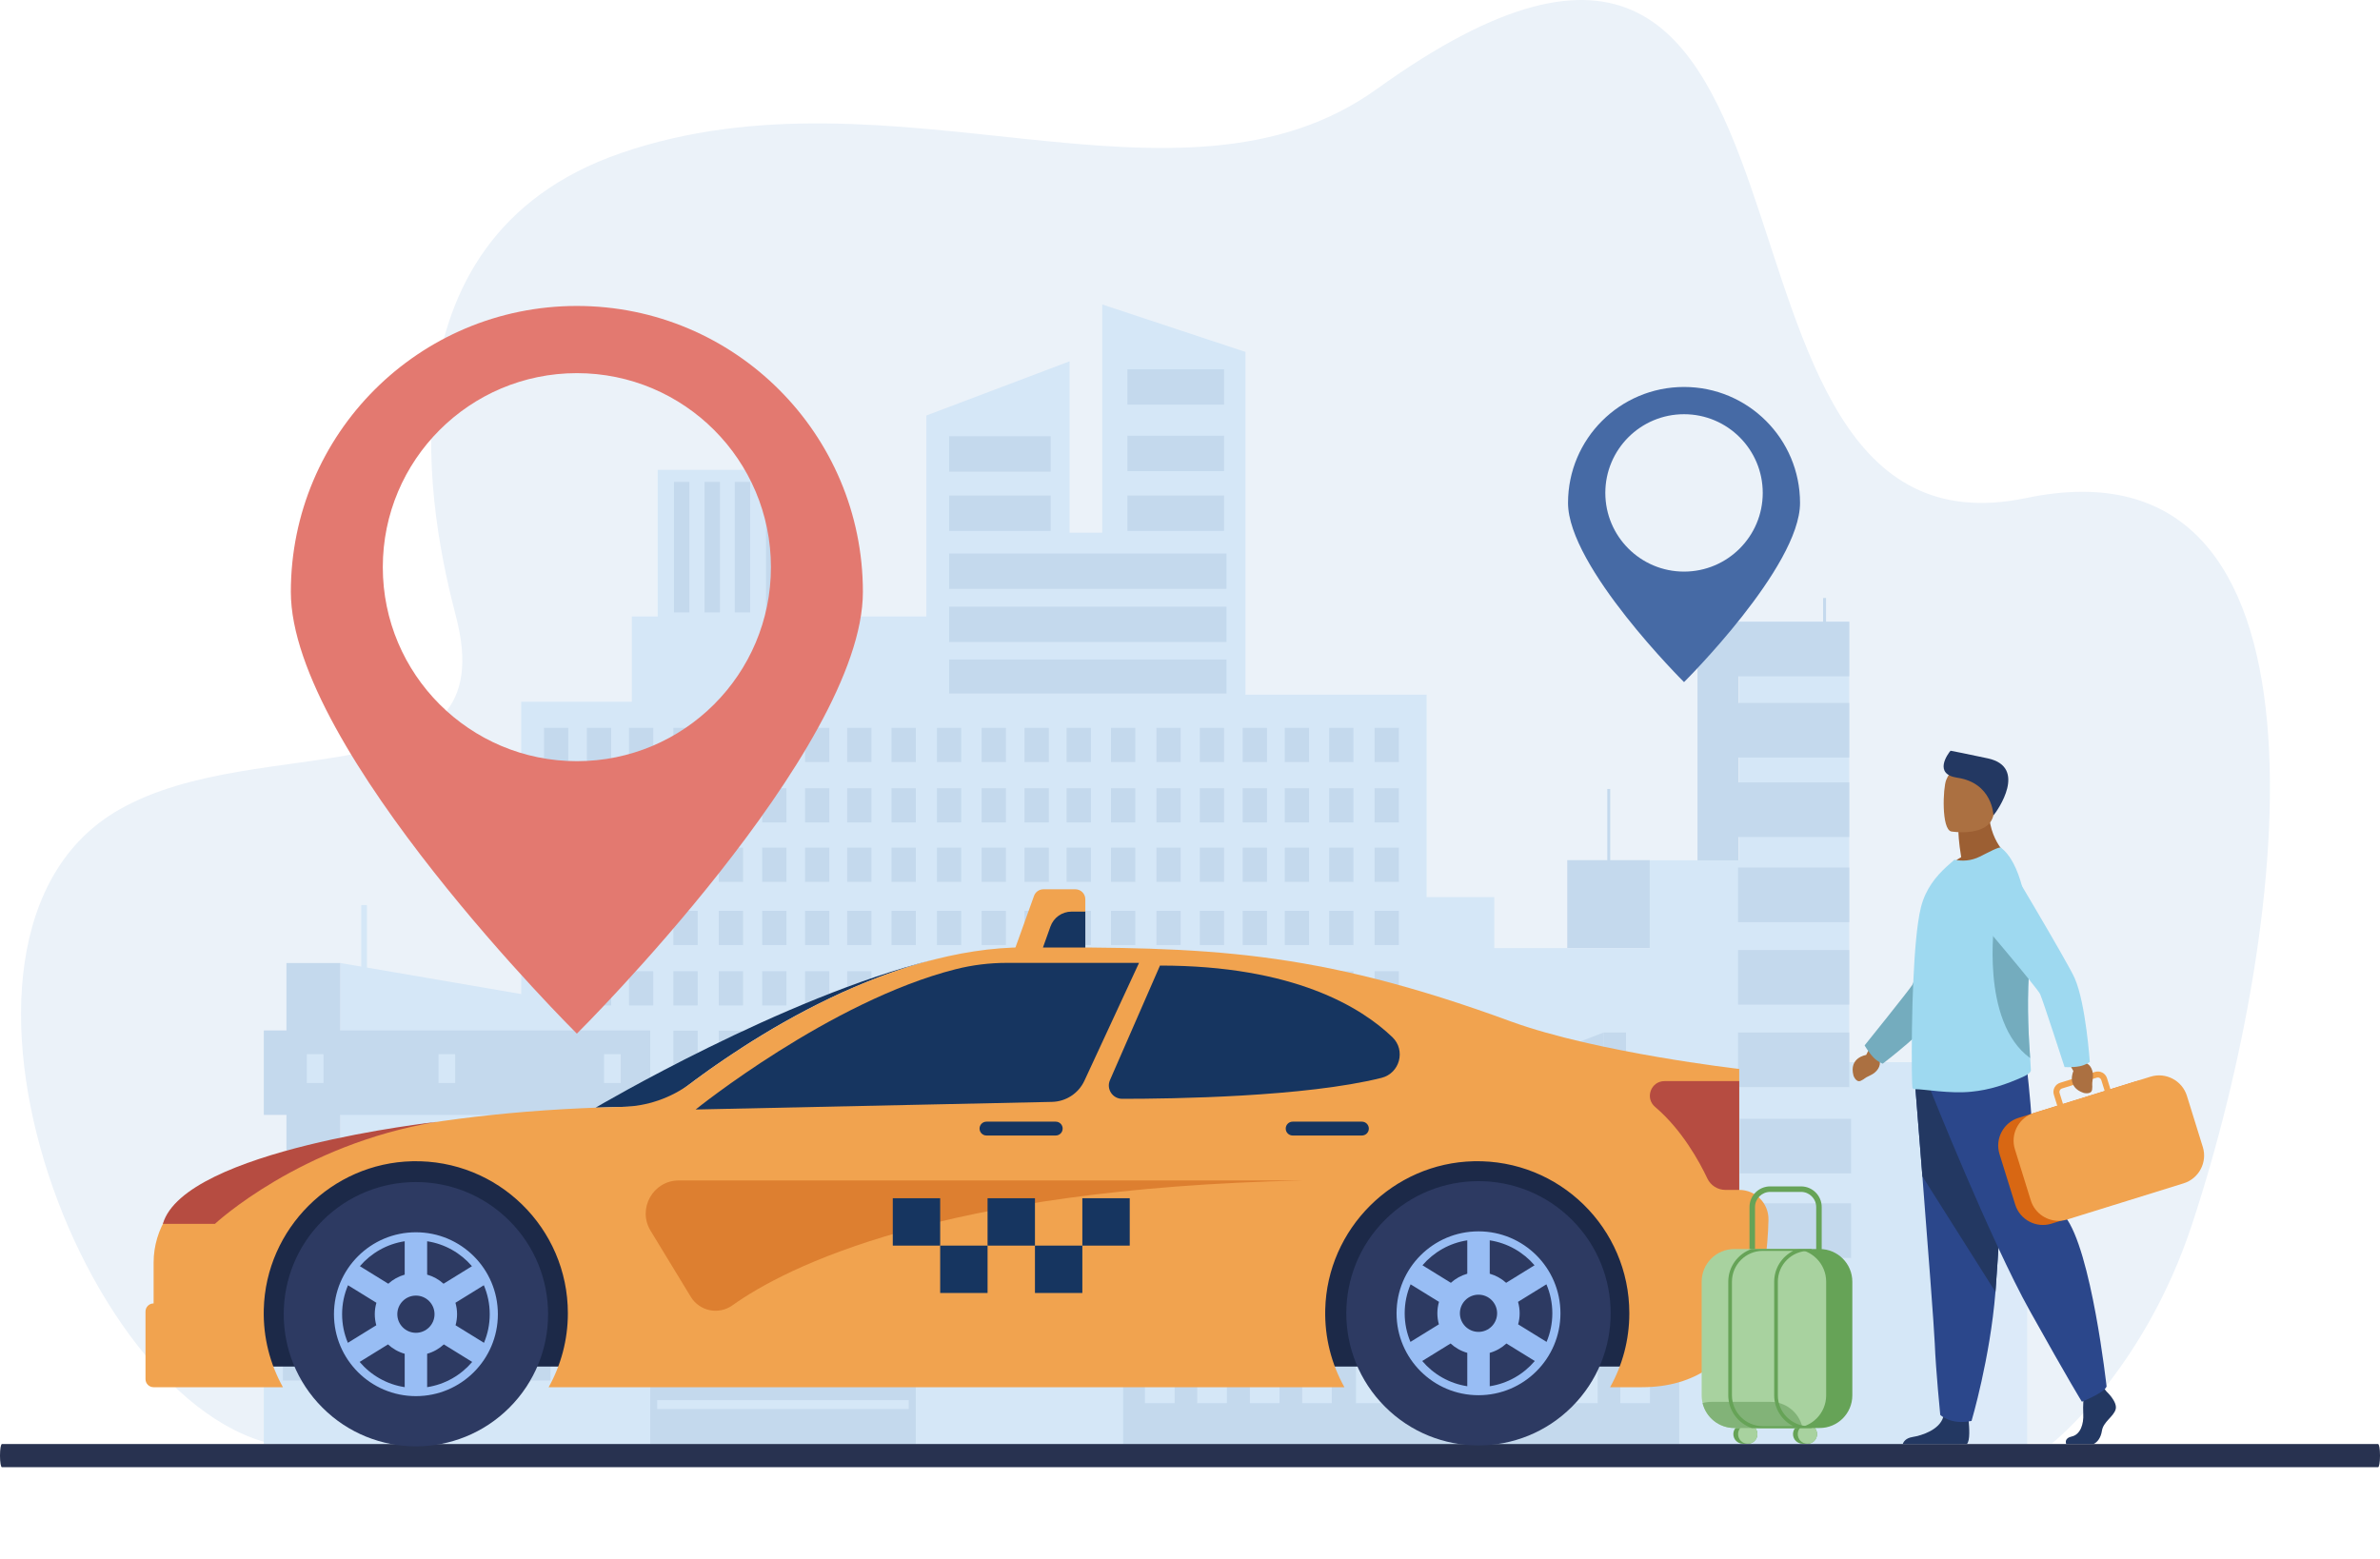 <?xml version="1.0" encoding="UTF-8"?>
<!DOCTYPE svg PUBLIC "-//W3C//DTD SVG 1.1//EN" "http://www.w3.org/Graphics/SVG/1.1/DTD/svg11.dtd">
<!-- Creator: CorelDRAW -->
<svg xmlns="http://www.w3.org/2000/svg" xml:space="preserve" width="500mm" height="327.661mm" version="1.1" style="shape-rendering:geometricPrecision; text-rendering:geometricPrecision; image-rendering:optimizeQuality; fill-rule:evenodd; clip-rule:evenodd"
viewBox="0 0 13866.07 9086.75"
 xmlns:xlink="http://www.w3.org/1999/xlink"
 xmlns:xodm="http://www.corel.com/coreldraw/odm/2003">
 <defs>
  <style type="text/css">
   <![CDATA[
    .fil25 {fill:none}
    .fil15 {fill:#163560;fill-rule:nonzero}
    .fil5 {fill:#1C2948;fill-rule:nonzero}
    .fil7 {fill:#233862;fill-rule:nonzero}
    .fil19 {fill:#283250;fill-rule:nonzero}
    .fil8 {fill:#2B478B;fill-rule:nonzero}
    .fil23 {fill:#2D3A62;fill-rule:nonzero}
    .fil18 {fill:#466AA5;fill-rule:nonzero}
    .fil20 {fill:#66A357;fill-rule:nonzero}
    .fil11 {fill:#74ACBE;fill-rule:nonzero}
    .fil22 {fill:#82B378;fill-rule:nonzero}
    .fil24 {fill:#98BDF4;fill-rule:nonzero}
    .fil10 {fill:#9C5F33;fill-rule:nonzero}
    .fil12 {fill:#9ED9F0;fill-rule:nonzero}
    .fil21 {fill:#A8D29F;fill-rule:nonzero}
    .fil9 {fill:#AB7041;fill-rule:nonzero}
    .fil4 {fill:#ADC9E0;fill-rule:nonzero}
    .fil16 {fill:#B64C41;fill-rule:nonzero}
    .fil3 {fill:#C4D9ED;fill-rule:nonzero}
    .fil2 {fill:#D5E7F7;fill-rule:nonzero}
    .fil13 {fill:#D86713;fill-rule:nonzero}
    .fil1 {fill:#DCEAF9;fill-rule:nonzero}
    .fil17 {fill:#DD7F30;fill-rule:nonzero}
    .fil6 {fill:#E37970;fill-rule:nonzero}
    .fil0 {fill:#EBF2F9;fill-rule:nonzero}
    .fil14 {fill:#F1A34F;fill-rule:nonzero}
   ]]>
  </style>
 </defs>
 <g id="Capa_x0020_1">
  <g id="_2122824372512">
   <path class="fil0" d="M11804.34 2902.33c-2129.68,444.41 -881,-4470.1 -3782.23,-2384.05 -1153.77,829.58 -2815.1,-174.32 -4406.07,374.39 -1461.11,503.92 -1101.18,2157.42 -959.8,2698.43 285.57,1092.82 -1136.71,656.97 -1961.12,1126.5 -1293.17,736.51 -158.8,3705.82 1062.86,3718.19 1221.67,12.37 10196.98,-24.65 10196.98,-24.65 0,0 533.17,-417.08 816.25,-1276.75 580.31,-1762.31 908.42,-4623.38 -966.87,-4232.06z"/>
   <rect class="fil1" x="11258.59" y="7277.89" width="551.76" height="1137.03"/>
   <polygon class="fil2" points="3681.07,4089.5 3681.07,3592.56 3831.92,3592.56 3831.92,2738.1 4640.74,2738.1 4640.74,3592.56 5396.93,3592.56 5396.93,2421.36 6231.37,2105.52 6231.37,3104.07 6421.66,3104.07 6421.66,1774.29 7256.11,2050.83 7256.11,4048.17 8311.43,4048.17 8311.43,5227.94 8705.75,5227.94 8705.75,5525.15 9611.47,5525.15 9611.47,5013.36 10131.49,5013.36 10131.49,3622.68 10773.86,3622.68 10773.86,6189.86 11416.23,6189.86 11416.23,8423.73 10773.86,8423.73 10223.25,8423.73 10131.49,8423.73 9611.47,8423.73 9317.53,8423.73 8846.74,8423.73 8705.75,8423.73 8311.43,8423.73 7941.02,8423.73 7256.11,8423.73 7046.35,8423.73 6629.04,8423.73 6421.66,8423.73 6231.37,8423.73 5794.58,8423.73 5497.24,8423.73 5396.93,8423.73 4640.74,8423.73 3845.43,8423.73 3831.92,8423.73 3681.07,8423.73 3036.61,8423.73 3036.61,4089.5 "/>
   <rect class="fil3" x="6568.51" y="2151.96" width="562.9" height="206.14"/>
   <rect class="fil3" x="6568.51" y="2539.21" width="562.9" height="206.14"/>
   <rect class="fil3" x="6568.51" y="2887.62" width="562.9" height="206.14"/>
   <rect class="fil3" x="10119.59" y="4559.6" width="654.27" height="318.19"/>
   <rect class="fil3" x="10125.84" y="5536.3" width="648.02" height="318.19"/>
   <rect class="fil3" x="10125.84" y="6016.97" width="648.02" height="318.19"/>
   <rect class="fil3" x="10136.4" y="6519.84" width="648.02" height="318.19"/>
   <rect class="fil3" x="10136.4" y="7012.32" width="648.02" height="318.19"/>
   <rect class="fil3" x="10136.4" y="7515.2" width="648.02" height="318.19"/>
   <rect class="fil3" x="5529.44" y="2887.61" width="592.05" height="206.14"/>
   <rect class="fil3" x="5529.44" y="2542.36" width="592.05" height="206.14"/>
   <rect class="fil3" x="5529.44" y="3225.43" width="1616.3" height="206.14"/>
   <rect class="fil3" x="5529.44" y="3535.38" width="1616.3" height="206.14"/>
   <rect class="fil3" x="5529.44" y="3843.24" width="1616.3" height="198.25"/>
   <rect class="fil3" x="10125.84" y="5055.64" width="648.02" height="318.19"/>
   <rect class="fil3" x="8008.38" y="4241.53" width="141.45" height="199.39"/>
   <rect class="fil3" x="7743.85" y="4241.53" width="141.45" height="199.39"/>
   <rect class="fil3" x="7485.25" y="4241.53" width="141.45" height="199.39"/>
   <rect class="fil3" x="7240.04" y="4241.53" width="141.46" height="199.39"/>
   <rect class="fil3" x="6990.14" y="4241.53" width="141.46" height="199.39"/>
   <rect class="fil3" x="6737.37" y="4241.53" width="141.46" height="199.39"/>
   <rect class="fil3" x="6472.84" y="4241.53" width="141.45" height="199.39"/>
   <rect class="fil3" x="6214.24" y="4241.53" width="141.46" height="199.39"/>
   <rect class="fil3" x="5969.04" y="4241.53" width="141.45" height="199.39"/>
   <rect class="fil3" x="5719.13" y="4241.53" width="141.46" height="199.39"/>
   <rect class="fil3" x="5458.71" y="4241.53" width="141.46" height="199.39"/>
   <rect class="fil3" x="5194.18" y="4241.53" width="141.45" height="199.39"/>
   <rect class="fil3" x="4935.58" y="4241.53" width="141.45" height="199.39"/>
   <rect class="fil3" x="4690.38" y="4241.53" width="141.45" height="199.39"/>
   <rect class="fil3" x="4440.47" y="4241.53" width="141.46" height="199.39"/>
   <rect class="fil3" x="4187.7" y="4241.53" width="141.46" height="199.39"/>
   <rect class="fil3" x="3923.17" y="4241.53" width="141.45" height="199.39"/>
   <rect class="fil3" x="3664.57" y="4241.53" width="141.45" height="199.39"/>
   <rect class="fil3" x="3419.37" y="4241.53" width="141.46" height="199.39"/>
   <rect class="fil3" x="3169.46" y="4241.53" width="141.45" height="199.39"/>
   <rect class="fil3" x="8008.38" y="4593.38" width="141.45" height="199.39"/>
   <rect class="fil3" x="7743.85" y="4593.38" width="141.45" height="199.39"/>
   <rect class="fil3" x="7485.25" y="4593.38" width="141.45" height="199.39"/>
   <rect class="fil3" x="7240.04" y="4593.38" width="141.46" height="199.39"/>
   <rect class="fil3" x="6990.14" y="4593.38" width="141.46" height="199.39"/>
   <rect class="fil3" x="6737.37" y="4593.38" width="141.46" height="199.39"/>
   <rect class="fil3" x="6472.84" y="4593.38" width="141.45" height="199.39"/>
   <rect class="fil3" x="6214.24" y="4593.38" width="141.46" height="199.39"/>
   <rect class="fil3" x="5969.04" y="4593.38" width="141.45" height="199.39"/>
   <rect class="fil3" x="5719.13" y="4593.38" width="141.46" height="199.39"/>
   <rect class="fil3" x="5458.71" y="4593.38" width="141.46" height="199.39"/>
   <rect class="fil3" x="5194.18" y="4593.38" width="141.45" height="199.39"/>
   <rect class="fil3" x="4935.58" y="4593.38" width="141.45" height="199.39"/>
   <rect class="fil3" x="4690.38" y="4593.38" width="141.45" height="199.39"/>
   <rect class="fil3" x="4440.47" y="4593.38" width="141.46" height="199.39"/>
   <rect class="fil3" x="4187.7" y="4593.38" width="141.46" height="199.39"/>
   <rect class="fil3" x="3923.17" y="4593.38" width="141.45" height="199.39"/>
   <rect class="fil3" x="3664.57" y="4593.38" width="141.45" height="199.39"/>
   <rect class="fil3" x="3419.37" y="4593.38" width="141.46" height="199.39"/>
   <rect class="fil3" x="3169.46" y="4593.38" width="141.45" height="199.39"/>
   <rect class="fil3" x="8008.38" y="4939.83" width="141.45" height="199.39"/>
   <rect class="fil3" x="7743.85" y="4939.83" width="141.45" height="199.39"/>
   <rect class="fil3" x="7485.25" y="4939.83" width="141.45" height="199.39"/>
   <rect class="fil3" x="7240.04" y="4939.83" width="141.46" height="199.39"/>
   <rect class="fil3" x="6990.14" y="4939.83" width="141.46" height="199.39"/>
   <rect class="fil3" x="6737.37" y="4939.83" width="141.46" height="199.39"/>
   <rect class="fil3" x="6472.84" y="4939.83" width="141.45" height="199.39"/>
   <rect class="fil3" x="6214.24" y="4939.83" width="141.46" height="199.39"/>
   <rect class="fil3" x="5969.04" y="4939.83" width="141.45" height="199.39"/>
   <rect class="fil3" x="5719.13" y="4939.83" width="141.46" height="199.39"/>
   <rect class="fil3" x="5458.71" y="4939.83" width="141.46" height="199.39"/>
   <rect class="fil3" x="5194.18" y="4939.83" width="141.45" height="199.39"/>
   <rect class="fil3" x="4935.58" y="4939.83" width="141.45" height="199.39"/>
   <rect class="fil3" x="4690.38" y="4939.83" width="141.45" height="199.39"/>
   <rect class="fil3" x="4440.47" y="4939.83" width="141.46" height="199.39"/>
   <rect class="fil3" x="4187.7" y="4939.83" width="141.46" height="199.39"/>
   <rect class="fil3" x="3923.17" y="4939.83" width="141.45" height="199.39"/>
   <rect class="fil3" x="3664.57" y="4939.83" width="141.45" height="199.39"/>
   <rect class="fil3" x="3419.37" y="4939.83" width="141.46" height="199.39"/>
   <rect class="fil3" x="3169.46" y="4939.83" width="141.45" height="199.39"/>
   <rect class="fil3" x="8008.38" y="5307.92" width="141.45" height="199.39"/>
   <rect class="fil3" x="7743.85" y="5307.92" width="141.45" height="199.39"/>
   <rect class="fil3" x="7485.25" y="5307.92" width="141.45" height="199.39"/>
   <rect class="fil3" x="7240.04" y="5307.92" width="141.46" height="199.39"/>
   <rect class="fil3" x="6990.14" y="5307.92" width="141.46" height="199.39"/>
   <rect class="fil3" x="6737.37" y="5307.92" width="141.46" height="199.39"/>
   <rect class="fil3" x="6472.84" y="5307.92" width="141.45" height="199.39"/>
   <rect class="fil3" x="6214.24" y="5307.92" width="141.46" height="199.39"/>
   <rect class="fil3" x="5969.04" y="5307.92" width="141.45" height="199.39"/>
   <rect class="fil3" x="5719.13" y="5307.92" width="141.46" height="199.39"/>
   <rect class="fil3" x="5458.71" y="5307.92" width="141.46" height="199.39"/>
   <rect class="fil3" x="5194.18" y="5307.92" width="141.45" height="199.39"/>
   <rect class="fil3" x="4935.58" y="5307.92" width="141.45" height="199.39"/>
   <rect class="fil3" x="4690.38" y="5307.92" width="141.45" height="199.39"/>
   <rect class="fil3" x="4440.47" y="5307.92" width="141.46" height="199.39"/>
   <rect class="fil3" x="4187.7" y="5307.92" width="141.46" height="199.39"/>
   <rect class="fil3" x="3923.17" y="5307.92" width="141.45" height="199.39"/>
   <rect class="fil3" x="3664.57" y="5307.92" width="141.45" height="199.39"/>
   <rect class="fil3" x="3419.37" y="5307.92" width="141.46" height="199.39"/>
   <rect class="fil3" x="3169.46" y="5307.92" width="141.45" height="199.39"/>
   <rect class="fil3" x="8008.38" y="5659.77" width="141.45" height="199.38"/>
   <rect class="fil3" x="7743.85" y="5659.77" width="141.45" height="199.38"/>
   <rect class="fil3" x="7485.25" y="5659.77" width="141.45" height="199.38"/>
   <rect class="fil3" x="7240.04" y="5659.77" width="141.46" height="199.38"/>
   <rect class="fil3" x="6990.14" y="5659.77" width="141.46" height="199.38"/>
   <rect class="fil3" x="6737.37" y="5659.77" width="141.46" height="199.38"/>
   <rect class="fil3" x="6472.84" y="5659.77" width="141.45" height="199.38"/>
   <rect class="fil3" x="6214.24" y="5659.77" width="141.46" height="199.38"/>
   <rect class="fil3" x="5969.04" y="5659.77" width="141.45" height="199.38"/>
   <rect class="fil3" x="5719.13" y="5659.77" width="141.46" height="199.38"/>
   <rect class="fil3" x="5458.71" y="5659.77" width="141.46" height="199.38"/>
   <rect class="fil3" x="5194.18" y="5659.77" width="141.45" height="199.38"/>
   <rect class="fil3" x="4935.58" y="5659.77" width="141.45" height="199.38"/>
   <rect class="fil3" x="4690.38" y="5659.77" width="141.45" height="199.38"/>
   <rect class="fil3" x="4440.47" y="5659.77" width="141.46" height="199.38"/>
   <rect class="fil3" x="4187.7" y="5659.77" width="141.46" height="199.38"/>
   <rect class="fil3" x="3923.17" y="5659.77" width="141.45" height="199.38"/>
   <rect class="fil3" x="3419.37" y="5659.77" width="141.46" height="199.38"/>
   <rect class="fil3" x="3664.56" y="5659.77" width="141.46" height="199.38"/>
   <rect class="fil3" x="3169.46" y="5659.77" width="141.45" height="199.38"/>
   <rect class="fil3" x="8008.38" y="6006.22" width="141.45" height="199.38"/>
   <rect class="fil3" x="7743.85" y="6006.22" width="141.45" height="199.38"/>
   <rect class="fil3" x="7485.25" y="6006.22" width="141.45" height="199.38"/>
   <rect class="fil3" x="7240.04" y="6006.22" width="141.46" height="199.38"/>
   <rect class="fil3" x="6990.14" y="6006.22" width="141.46" height="199.38"/>
   <rect class="fil3" x="6737.37" y="6006.22" width="141.46" height="199.38"/>
   <rect class="fil3" x="6472.84" y="6006.22" width="141.45" height="199.38"/>
   <rect class="fil3" x="6214.24" y="6006.22" width="141.46" height="199.38"/>
   <rect class="fil3" x="5969.04" y="6006.22" width="141.45" height="199.38"/>
   <rect class="fil3" x="5719.13" y="6006.22" width="141.46" height="199.38"/>
   <rect class="fil3" x="5458.71" y="6006.22" width="141.46" height="199.38"/>
   <rect class="fil3" x="5194.18" y="6006.22" width="141.45" height="199.38"/>
   <rect class="fil3" x="4935.58" y="6006.22" width="141.45" height="199.38"/>
   <rect class="fil3" x="4690.38" y="6006.22" width="141.45" height="199.38"/>
   <rect class="fil3" x="4440.47" y="6006.22" width="141.46" height="199.38"/>
   <rect class="fil3" x="4187.7" y="6006.22" width="141.46" height="199.38"/>
   <rect class="fil3" x="3923.17" y="6006.22" width="141.45" height="199.38"/>
   <rect class="fil3" x="3419.37" y="6006.22" width="141.46" height="199.38"/>
   <rect class="fil3" x="3169.46" y="6006.22" width="141.45" height="199.38"/>
   <rect class="fil3" x="1668.94" y="5612.08" width="314.7" height="2129.05"/>
   <rect class="fil4" x="1983.64" y="6906.51" width="337.84" height="1478.82"/>
   <polygon class="fil3" points="9381.37,5012.46 9381.37,4597.73 9364.33,4597.73 9364.33,5012.46 9130.94,5012.46 9130.94,5524.26 9611.56,5524.26 9611.56,5012.46 "/>
   <polygon class="fil3" points="10773.86,3941.46 10773.86,3623.27 10638.63,3623.27 10638.63,3484.79 10621.59,3484.79 10621.59,3623.27 10128.58,3623.27 10119.59,3623.27 10026.33,3623.27 10026.33,3484.79 10009.29,3484.79 10009.29,3623.27 9889.66,3623.27 9889.66,5013.81 10128.58,5013.81 10128.58,4414.66 10773.86,4414.66 10773.86,4096.48 10128.58,4096.48 10128.58,3941.46 "/>
   <polygon class="fil2" points="3788.17,5921.96 3788.17,7716.72 1983.64,7716.72 1983.64,5612.08 "/>
   <rect class="fil2" x="1536.97" y="6900.95" width="2251.2" height="1513.97"/>
   <rect class="fil3" x="1536.97" y="6004.94" width="2251.2" height="492.07"/>
   <rect class="fil3" x="3519.27" y="7311.46" width="115.61" height="162.96"/>
   <rect class="fil3" x="3303.06" y="7311.46" width="115.62" height="162.96"/>
   <rect class="fil3" x="3091.69" y="7311.46" width="115.62" height="162.96"/>
   <rect class="fil3" x="2891.29" y="7311.46" width="115.62" height="162.96"/>
   <rect class="fil3" x="2687.03" y="7311.46" width="115.62" height="162.96"/>
   <rect class="fil3" x="2480.44" y="7311.46" width="115.61" height="162.96"/>
   <rect class="fil3" x="2264.23" y="7311.46" width="115.62" height="162.96"/>
   <rect class="fil3" x="2052.87" y="7311.46" width="115.62" height="162.96"/>
   <rect class="fil3" x="1852.46" y="7311.46" width="115.62" height="162.96"/>
   <rect class="fil3" x="1648.21" y="7311.46" width="115.62" height="162.96"/>
   <rect class="fil3" x="3519.27" y="7599.04" width="115.61" height="162.96"/>
   <rect class="fil3" x="3303.06" y="7599.04" width="115.62" height="162.96"/>
   <rect class="fil3" x="3091.69" y="7599.04" width="115.62" height="162.96"/>
   <rect class="fil3" x="2891.29" y="7599.04" width="115.62" height="162.96"/>
   <rect class="fil3" x="2687.03" y="7599.04" width="115.62" height="162.96"/>
   <rect class="fil3" x="2480.44" y="7599.04" width="115.61" height="162.96"/>
   <rect class="fil3" x="2264.23" y="7599.04" width="115.62" height="162.96"/>
   <rect class="fil3" x="2052.87" y="7599.04" width="115.62" height="162.96"/>
   <rect class="fil3" x="1852.46" y="7599.04" width="115.62" height="162.96"/>
   <rect class="fil3" x="1648.21" y="7599.04" width="115.62" height="162.96"/>
   <rect class="fil3" x="3519.27" y="6731.99" width="115.61" height="162.96"/>
   <rect class="fil3" x="3303.06" y="6731.99" width="115.62" height="162.96"/>
   <rect class="fil3" x="3091.69" y="6731.99" width="115.62" height="162.96"/>
   <rect class="fil3" x="2891.29" y="6731.99" width="115.62" height="162.96"/>
   <rect class="fil3" x="2687.03" y="6731.99" width="115.62" height="162.96"/>
   <rect class="fil3" x="2480.44" y="6731.99" width="115.61" height="162.96"/>
   <rect class="fil3" x="2264.23" y="6731.99" width="115.62" height="162.96"/>
   <rect class="fil3" x="2052.87" y="6731.99" width="115.62" height="162.96"/>
   <rect class="fil3" x="3519.27" y="7019.57" width="115.61" height="162.96"/>
   <rect class="fil3" x="3303.06" y="7019.57" width="115.62" height="162.96"/>
   <rect class="fil3" x="3091.69" y="7019.57" width="115.62" height="162.96"/>
   <rect class="fil3" x="2891.29" y="7019.57" width="115.62" height="162.96"/>
   <rect class="fil3" x="2687.03" y="7019.57" width="115.62" height="162.96"/>
   <rect class="fil3" x="2480.44" y="7019.57" width="115.61" height="162.96"/>
   <rect class="fil3" x="2264.23" y="7019.57" width="115.62" height="162.96"/>
   <rect class="fil3" x="2052.87" y="7019.57" width="115.62" height="162.96"/>
   <rect class="fil3" x="1852.46" y="7019.57" width="115.62" height="162.96"/>
   <rect class="fil3" x="1648.21" y="7019.57" width="115.62" height="162.96"/>
   <rect class="fil3" x="3519.27" y="7882.2" width="115.61" height="162.96"/>
   <rect class="fil3" x="3303.06" y="7882.2" width="115.62" height="162.96"/>
   <rect class="fil3" x="3091.69" y="7882.2" width="115.62" height="162.96"/>
   <rect class="fil3" x="2891.29" y="7882.2" width="115.62" height="162.96"/>
   <rect class="fil3" x="2687.03" y="7882.2" width="115.62" height="162.96"/>
   <rect class="fil3" x="2480.44" y="7882.2" width="115.61" height="162.96"/>
   <rect class="fil3" x="2264.23" y="7882.2" width="115.62" height="162.96"/>
   <rect class="fil3" x="2052.87" y="7882.2" width="115.62" height="162.96"/>
   <rect class="fil3" x="1852.46" y="7882.2" width="115.62" height="162.96"/>
   <rect class="fil3" x="1648.21" y="7882.2" width="115.62" height="162.96"/>
   <rect class="fil2" x="2104.66" y="5274.11" width="33.35" height="426.72"/>
   <rect class="fil2" x="3519.27" y="6143.18" width="97.15" height="168.08"/>
   <rect class="fil2" x="2554.72" y="6143.18" width="97.15" height="168.08"/>
   <rect class="fil2" x="1787.43" y="6143.18" width="97.15" height="168.08"/>
   <rect class="fil3" x="6543.57" y="6519.84" width="3239.74" height="1895.09"/>
   <rect class="fil2" x="6670.66" y="6714.11" width="172.73" height="263.73"/>
   <rect class="fil2" x="6975.25" y="6714.11" width="172.73" height="263.73"/>
   <rect class="fil2" x="7281.87" y="6714.11" width="172.73" height="263.73"/>
   <rect class="fil2" x="7586.47" y="6714.11" width="172.73" height="263.73"/>
   <rect class="fil2" x="7900.17" y="6714.11" width="172.73" height="263.73"/>
   <rect class="fil2" x="8204.76" y="6714.11" width="172.73" height="263.73"/>
   <rect class="fil2" x="8511.39" y="6714.11" width="172.73" height="263.73"/>
   <rect class="fil2" x="8815.98" y="6714.11" width="172.73" height="263.73"/>
   <rect class="fil2" x="9135.43" y="6714.11" width="172.73" height="263.73"/>
   <rect class="fil2" x="9440.02" y="6714.11" width="172.73" height="263.73"/>
   <rect class="fil2" x="6670.66" y="7104.13" width="172.73" height="263.73"/>
   <rect class="fil2" x="6975.25" y="7104.13" width="172.73" height="263.73"/>
   <rect class="fil2" x="7281.87" y="7104.13" width="172.73" height="263.73"/>
   <rect class="fil2" x="7586.47" y="7104.13" width="172.73" height="263.73"/>
   <rect class="fil2" x="7900.17" y="7104.13" width="172.73" height="263.73"/>
   <rect class="fil2" x="8204.76" y="7104.13" width="172.73" height="263.73"/>
   <rect class="fil2" x="8511.39" y="7104.13" width="172.73" height="263.73"/>
   <rect class="fil2" x="8815.98" y="7104.13" width="172.73" height="263.73"/>
   <rect class="fil2" x="9135.43" y="7104.13" width="172.73" height="263.73"/>
   <rect class="fil2" x="9440.02" y="7104.13" width="172.73" height="263.73"/>
   <rect class="fil2" x="6670.66" y="7523.1" width="172.73" height="263.73"/>
   <rect class="fil2" x="6975.25" y="7523.1" width="172.73" height="263.73"/>
   <rect class="fil2" x="7281.87" y="7523.1" width="172.73" height="263.73"/>
   <rect class="fil2" x="7586.47" y="7523.1" width="172.73" height="263.73"/>
   <rect class="fil2" x="7900.17" y="7523.1" width="172.73" height="263.73"/>
   <rect class="fil2" x="8204.76" y="7523.1" width="172.73" height="263.73"/>
   <rect class="fil2" x="8511.39" y="7523.1" width="172.73" height="263.73"/>
   <rect class="fil2" x="8815.98" y="7523.1" width="172.73" height="263.73"/>
   <rect class="fil2" x="9135.43" y="7523.1" width="172.73" height="263.73"/>
   <rect class="fil2" x="9440.02" y="7523.1" width="172.73" height="263.73"/>
   <rect class="fil2" x="6670.66" y="7913.13" width="172.73" height="263.73"/>
   <rect class="fil2" x="6975.25" y="7913.13" width="172.73" height="263.73"/>
   <rect class="fil2" x="7281.87" y="7913.13" width="172.73" height="263.73"/>
   <rect class="fil2" x="7586.47" y="7913.13" width="172.73" height="263.73"/>
   <rect class="fil2" x="7900.17" y="7913.13" width="172.73" height="263.73"/>
   <rect class="fil2" x="8204.76" y="7913.13" width="172.73" height="263.73"/>
   <rect class="fil2" x="8511.39" y="7913.13" width="172.73" height="263.73"/>
   <rect class="fil2" x="8815.98" y="7913.13" width="172.73" height="263.73"/>
   <rect class="fil2" x="9135.43" y="7913.13" width="172.73" height="263.73"/>
   <rect class="fil2" x="9440.02" y="7913.13" width="172.73" height="263.73"/>
   <polygon class="fil3" points="8667.22,6606.38 9343.27,6606.38 9343.27,6016.96 8667.22,6275.79 "/>
   <polygon class="fil3" points="5335.28,8414.92 3788.17,8414.92 3788.17,6731.99 5335.28,7267.57 "/>
   <rect class="fil2" x="3829.03" y="7323.29" width="1465.39" height="52.01"/>
   <rect class="fil2" x="3829.03" y="7490.44" width="1465.39" height="52.01"/>
   <rect class="fil2" x="3829.03" y="7657.6" width="1465.39" height="52.01"/>
   <rect class="fil2" x="3829.03" y="7824.75" width="1465.39" height="52.01"/>
   <rect class="fil2" x="3829.03" y="7991.91" width="1465.39" height="52.01"/>
   <rect class="fil2" x="3829.03" y="8159.06" width="1465.39" height="52.01"/>
   <rect class="fil3" x="9343.27" y="6016.97" width="130.01" height="502.87"/>
   <rect class="fil2" transform="matrix(-1.34654E-16 0.733 -0.733 -1.34654E-16 9200.43 6269.28)" width="235.64" height="359.79"/>
   <rect class="fil3" x="3926.53" y="2808.26" width="89.65" height="760.55"/>
   <rect class="fil3" x="4104.83" y="2808.26" width="89.65" height="760.55"/>
   <rect class="fil3" x="4280.72" y="2808.26" width="89.65" height="760.55"/>
   <rect class="fil3" x="4462.76" y="2808.26" width="89.65" height="760.55"/>
   <polygon class="fil5" points="9569.97,7963.68 1356.94,7963.68 1690.41,6731.99 9569.97,6731.99 "/>
   <path class="fil6" d="M3360.87 1782.95c-920.33,0 -1666.4,746.07 -1666.4,1666.39 0,920.32 1666.4,2574.21 1666.4,2574.21 0,0 1666.4,-1653.89 1666.4,-2574.21 0,-920.33 -746.07,-1666.39 -1666.4,-1666.39zm0 2652.84c-624.43,0 -1130.64,-506.2 -1130.64,-1130.64 0,-624.44 506.21,-1130.64 1130.64,-1130.64 624.43,0 1130.64,506.2 1130.64,1130.64 0,624.44 -506.2,1130.64 -1130.64,1130.64z"/>
   <path class="fil7" d="M12325.89 8213.26c-12.8,43.14 -71.96,71.96 -79.92,124.73 -6.23,40.93 -26.83,67.39 -49.21,77.23l-158.72 0c-3.76,-10.05 -8.56,-35.12 31.9,-44 51.2,-11.24 70.46,-73.25 67.28,-130.81 -1.35,-24.15 -0.7,-51.63 0.48,-75.45 1.61,-32.98 4.3,-58.84 4.3,-58.84l108.76 -25.6 11.4 14.68 10.97 14.09c-0.01,0.01 65.56,60.78 52.76,103.97z"/>
   <path class="fil7" d="M11459.03 8415.22l-373.38 0c4.35,-13.5 17.53,-34.75 56.9,-41.09 57.34,-9.25 156.68,-42.66 178.84,-115.91 0.7,-2.37 1.35,-4.74 1.88,-7.21 17.59,-78.37 145.49,23.99 145.49,23.99 0,0 0.37,3.12 0.92,8.39 2.85,27.43 9.89,113.6 -10.65,131.83z"/>
   <path class="fil8" d="M11157.77 6321.47c0,0 19.43,242.41 42.27,533.8 31.04,395.83 68.36,882.05 72.05,974.16 6.38,159.94 32,415.79 32,415.79 0,0 60.74,60.79 182.3,35.16 0,0 108.33,-365.22 139.27,-751.66 0.48,-6.33 0.97,-12.71 1.44,-19.09 28.79,-393.39 73.55,-1221.76 73.55,-1221.76l-542.87 33.59z"/>
   <path class="fil7" d="M11157.77 6321.47c0,0 19.43,242.41 42.27,533.8l425.62 673.46c0.48,-6.33 0.96,-12.71 1.44,-19.09 28.79,-393.39 73.55,-1221.76 73.55,-1221.76l-542.88 33.59z"/>
   <path class="fil8" d="M11246.49 6350.25c0,0 350.21,877.92 580.48,1290.5 230.28,412.58 302.24,527.71 302.24,527.71 0,0 131.92,-52.78 143.92,-88.76 0,0 -88.06,-796.5 -242.27,-990.66 -87.14,-109.71 -189.5,-438.96 -194.29,-554.1 -4.8,-115.14 -31.18,-343.01 -31.18,-343.01l-558.89 158.31z"/>
   <path class="fil9" d="M10892.33 6107.89l-20.01 39.9c0,0 -101.79,14.23 -73.77,120.34 0,0 15.1,43.66 43.17,29.85 28.07,-13.81 14.24,-12.65 54.47,-31.24 40.23,-18.59 63.51,-54.31 54.52,-87.07l6.44 -34.73 -64.82 -37.04z"/>
   <path class="fil10" d="M11426.11 4995.09c-15.57,-91.93 -16.05,-146.43 -16.05,-146.43l177.69 -143.2c-6.6,196.91 119.57,291.59 119.57,291.59 0,0 -236.79,116.55 -373.65,73.38 0,0.01 33.7,-43.06 92.44,-75.34z"/>
   <path class="fil9" d="M11368.2 4845.41c0,0 226.04,37.55 247.27,-103.58 21.22,-141.13 64.69,-231.34 -78.74,-261.28 -143.43,-29.95 -179.63,19.69 -198.17,65.07 -18.53,45.38 -28.61,286.38 29.65,299.79z"/>
   <path class="fil7" d="M11613.98 4751.57c0,0 -4.56,-189.04 -210.53,-219.39 -141.07,-20.78 -55.65,-138.66 -39.52,-157.34 0,0 107.84,20.58 218.22,44.8 231.68,50.85 56.3,303.81 31.82,331.93z"/>
   <path class="fil11" d="M10916.05 6163.34c-30.21,-31 -52.66,-71.37 -52.66,-71.37 0,0 256.83,-319.1 277.71,-352.19 20.87,-33.09 176.86,-563.86 176.86,-563.86l394.45 -79.9c0,0 -329.25,679.27 -383.79,762.08 -90.14,136.83 -359.78,340.51 -359.78,340.51 0,0 -29.06,-10.9 -52.79,-35.26z"/>
   <path class="fil12" d="M11142.66 6341.65c4.12,3.42 8.9,5.49 14.39,5.49 51.39,-0.7 201.25,27.85 328.05,14.82 106.9,-10.26 201.52,-41.93 303.12,-87.48 13.49,-6.05 44.55,-22.62 43.85,-37.71 -0.45,-16.51 -2.1,-40.46 -4.16,-70.63 -7.19,-104.87 -19.73,-285.27 -7.51,-493.38 2.2,-38.75 3.35,-77.19 3.49,-115.04 1.04,-282.05 -54.35,-534.05 -166.74,-618.02 -9.6,-6.88 -69.06,25.84 -123.21,52.55 -50.03,24.68 -100.06,27.41 -147.33,17.84l-47.27 41.8c-57.57,53.45 -120.62,126.1 -148.03,236.42 -23.32,93.88 -37.01,263.17 -44.55,438.61 -3.42,79.49 -6.18,159.69 -6.88,235.76l0 2.73c-0.66,7.53 -0.66,15.78 -0.66,23.32 -2.75,195.3 0.01,350.17 3.43,352.92z"/>
   <path class="fil11" d="M11827.92 6166.16c-7.19,-104.88 -19.73,-285.27 -7.51,-493.38 2.2,-38.75 3.35,-77.19 3.49,-115.04 -46.82,-113.57 -85.08,-195.93 -85.08,-195.93l-118.01 -0c0.01,0 -86.51,590.93 207.11,804.35z"/>
   <path class="fil13" d="M12743.02 6708.55l-91.62 -294.79c-27.52,-88.53 -122.47,-138.44 -210.99,-110.93l-680.22 211.41c-88.53,27.52 -138.45,122.47 -110.93,210.99l91.62 294.79c27.51,88.53 122.46,138.45 210.99,110.93l680.23 -211.41c88.52,-27.51 138.44,-122.47 110.93,-210.99z"/>
   <path class="fil14" d="M12833.68 6683.92l-92.67 -298.24c-27.59,-88.85 -122.9,-138.93 -211.75,-111.34l-233.8 72.67 -19.74 -63.57c-9.14,-29.42 -40.5,-45.88 -69.92,-36.79l-13.34 4.14 -121.66 37.81 -68.15 21.2c-14.2,4.46 -25.87,14.15 -32.81,27.38 -6.94,13.23 -8.39,28.35 -3.92,42.54l19.74 63.57 -135.44 42.12c-5.22,1.61 -10.27,3.44 -15.16,5.54 -0.05,0 -0.11,0.05 -0.16,0.05 -0.05,0 -0.05,0.05 -0.11,0.05 -0.21,0.11 -0.48,0.22 -0.7,0.33 -78.63,33.46 -121.12,122.47 -95.2,205.78l92.67 298.24c23.89,76.86 98.49,124.72 175.66,118.33 0.05,0 0.05,0 0.11,0 11.99,-0.97 24.05,-3.28 35.98,-6.99l0.32 -0.11 678.72 -210.95c88.85,-27.58 138.98,-122.89 111.34,-211.75zm-814.63 -251.02l-19.74 -63.57c-3.45,-10.97 2.74,-22.7 13.72,-26.09l66.2 -20.6 113.16 -35.18 23.77 -7.37c2.05,-0.65 4.15,-0.97 6.18,-0.97 8.88,0 17.16,5.75 19.9,14.68l19.79 63.58 -243 75.52z"/>
   <path class="fil9" d="M12057.51 6202.89l22.4 38.61c0,0 -43.89,92.94 60.22,127.65 0,0 44.79,11.31 48.62,-19.75 3.83,-31.05 -2.78,-18.84 3.72,-62.68 6.5,-43.84 -10.62,-82.88 -42.95,-93.32l-25.52 -24.43 -66.5 33.92z"/>
   <path class="fil12" d="M12116.9 6213.45c-42.49,8.28 -88.56,4.93 -88.56,4.93 0,0 -126.15,-389.71 -142.39,-425.31 -16.24,-35.59 -374.72,-456.95 -374.72,-456.95l149.34 -373.73c0,0 387.73,647.66 427.1,738.67 65.06,150.39 87.64,487.55 87.64,487.55 0,0 -25.04,18.34 -58.41,24.85z"/>
   <path class="fil15" d="M5829 5526.3l0.02 -0.02c-0.23,0.02 -0.45,0.04 -0.68,0.07 0.22,-0.02 0.44,-0.02 0.65,-0.04z"/>
   <path class="fil15" d="M3470.09 6454.92l0.02 0.01c123.13,-4.6 251.08,-7.08 384.01,-7.08 0,0 735.63,-638.4 1586.59,-855.68 -874.93,216.07 -1970.63,862.74 -1970.63,862.74z"/>
   <path class="fil14" d="M10132.8 6934.16l0 -704.85c0,0 -826.92,-94.51 -1327,-275.64 -1157.68,-425.27 -1779.85,-433.15 -2831.21,-433.15 -798.23,0 -1606.68,534.55 -1949.71,791.95 -115.65,86.78 -255.82,134.71 -400.38,137.87 -1262.71,27.67 -2043.3,279.72 -2430.97,449.89 -181.66,79.74 -298.59,259.77 -298.59,458.17l0 237.29 0 0c-26.1,0 -47.25,21.15 -47.25,47.25l0 393.77c0,26.1 21.15,47.25 47.25,47.25l0 0 539.47 -0.01 214.04 0c-74.65,-133.76 -115.82,-288.75 -111.69,-453.75 11.79,-469.96 395.63,-852.69 865.62,-863.09 498.49,-11.03 906.06,389.77 906.06,885.76 0,156.52 -40.75,303.46 -111.97,431.07l4636.14 0c-74.65,-133.76 -115.82,-288.75 -111.69,-453.75 11.78,-469.96 395.63,-852.69 865.62,-863.09 498.49,-11.03 906.06,389.77 906.06,885.76 0,156.52 -40.74,303.46 -111.97,431.07l185.13 0c640.67,0 731.44,-655.19 737.45,-976.4 1.78,-95.29 -75.11,-173.4 -170.43,-173.4z"/>
   <path class="fil15" d="M5568.69 5647.8c-731.45,185.1 -1515.72,817.77 -1515.72,817.77l2076.01 -44.4c81.42,-1.74 154.75,-49.69 188.99,-123.58l318.13 -686.49 -769.76 0c-100.35,-0.01 -200.37,12.09 -297.66,36.7z"/>
   <path class="fil15" d="M6758.18 5626.84l-291.48 667.7c-22.41,51.34 15.19,108.79 71.22,108.81 294.11,0.14 1066.32,-10.78 1510.83,-122.14 106.78,-26.75 142.62,-161.12 63.18,-237.32 -180.64,-173.28 -573.42,-417.05 -1353.75,-417.05z"/>
   <path class="fil16" d="M948.94 7131.99l303.35 0c0,0 496.01,-463 1291.98,-594.24 0,0 -1470.45,162.03 -1595.33,594.24z"/>
   <path class="fil16" d="M10132.8 6934.16l-80.3 0c-44.97,0 -86.02,-25.78 -105.24,-66.44 -46.41,-98.19 -148.34,-284.72 -304.72,-417.3 -60.55,-51.34 -24.31,-150.22 55.08,-150.22l435.18 -0 0 633.97z"/>
   <path class="fil15" d="M6150.79 6617.18l-403.49 0c-22.29,0 -40.36,-18.07 -40.36,-40.36l0 0c0,-22.29 18.07,-40.36 40.36,-40.36l403.49 -0c22.29,0 40.36,18.07 40.36,40.36l0 0c0,22.29 -18.07,40.36 -40.36,40.36z"/>
   <path class="fil15" d="M7934.57 6617.18l-403.49 0c-22.29,0 -40.36,-18.07 -40.36,-40.36l0 0c0,-22.29 18.07,-40.36 40.36,-40.36l403.49 -0c22.29,0 40.36,18.07 40.36,40.36l0 0c0.01,22.29 -18.07,40.36 -40.36,40.36z"/>
   <path class="fil17" d="M7592.97 6879.04l-3637.87 0c-150.45,0 -242.97,164.59 -164.78,293.12l234.27 385.09c50.98,83.79 162.32,106.8 242.19,49.87 311.07,-221.77 1207.04,-681.86 3326.18,-728.08z"/>
   <path class="fil18" d="M9811.31 2255.02c-373.28,0 -675.87,302.6 -675.87,675.87 0,373.27 675.87,1044.07 675.87,1044.07 0,0 675.87,-670.79 675.87,-1044.07 0,-373.27 -302.6,-675.87 -675.87,-675.87zm0 1075.97c-253.27,0 -458.58,-205.31 -458.58,-458.58 0,-253.26 205.31,-458.58 458.58,-458.58 253.26,0 458.57,205.31 458.57,458.58 0,253.26 -205.31,458.58 -458.57,458.58z"/>
   <path class="fil19" d="M13854.96 8550.2l-13843.84 0c-6.11,0 -11.12,-29.25 -11.12,-64.96l0 -5.02c0,-35.73 5,-64.99 11.12,-64.99l13843.84 0c6.11,0 11.11,29.25 11.11,64.99l0 5.02c0.01,35.71 -4.99,64.96 -11.11,64.96z"/>
   <path class="fil14" d="M6265.31 5182.37l-186.59 0c-24.38,0 -46.15,15.3 -54.41,38.25l-109.95 305.72 408.77 0 0 -286.15c0,-31.93 -25.89,-57.82 -57.82,-57.82z"/>
   <path class="fil15" d="M6323.13 5521.47l0 -209.11 -80.06 -0c-55.2,0 -104.44,34.71 -123,86.7l-43.68 122.41 246.74 0z"/>
   <rect class="fil15" x="5201.43" y="6982.65" width="276.1" height="276.1"/>
   <rect class="fil15" x="5477.53" y="7258.74" width="276.1" height="276.1"/>
   <rect class="fil15" x="5753.63" y="6982.65" width="276.1" height="276.1"/>
   <rect class="fil15" x="6029.73" y="7258.74" width="276.1" height="276.1"/>
   <rect class="fil15" x="6305.82" y="6982.65" width="276.1" height="276.1"/>
   <path class="fil20" d="M10493.07 7800.22l-179.97 0c-66.35,0 -120.35,-53.98 -120.35,-120.34l0 -645.83c0,-66.36 53.99,-120.34 120.35,-120.34l179.97 0c66.35,0 120.34,53.98 120.34,120.34l0 645.83c0,66.36 -53.99,120.34 -120.34,120.34zm-179.97 -854.42c-48.66,0 -88.25,39.58 -88.25,88.25l0 645.83c0,48.66 39.59,88.25 88.25,88.25l179.97 0c48.66,0 88.25,-39.58 88.25,-88.25l0 -645.83c0,-48.66 -39.59,-88.25 -88.25,-88.25l-179.97 0z"/>
   <path class="fil20" d="M10529.91 8300.84l-27.38 0c-31.14,0 -56.38,25.24 -56.38,56.38 0,31.14 25.25,56.38 56.38,56.38l27.38 0c31.14,0 56.38,-25.24 56.38,-56.38 0,-31.14 -25.24,-56.38 -56.38,-56.38z"/>
   <circle class="fil21" transform="matrix(0.677 -0.281 0.281 0.677 10530.3 8357.22)" r="76.92"/>
   <path class="fil20" d="M10182.25 8300.84l-27.37 0c-31.14,0 -56.38,25.24 -56.38,56.38 0,31.14 25.24,56.38 56.38,56.38l27.37 0c31.14,0 56.38,-25.24 56.38,-56.38 0,-31.14 -25.24,-56.38 -56.38,-56.38z"/>
   <circle class="fil21" transform="matrix(0.677 -0.281 0.281 0.677 10182.6 8357.23)" r="76.92"/>
   <path class="fil20" d="M10601.6 8321.69l-344.98 0c-105.05,0 -190.2,-85.16 -190.2,-190.2l0 -662.55c0,-105.04 85.16,-190.2 190.2,-190.2l344.98 0c105.04,0 190.2,85.15 190.2,190.2l0 662.55c-0,105.04 -85.15,190.2 -190.2,190.2z"/>
   <path class="fil21" d="M10449.16 8321.69l-344.97 0c-105.05,0 -190.2,-85.16 -190.2,-190.2l0 -662.55c0,-105.04 85.15,-190.2 190.2,-190.2l344.97 0c105.05,0 190.2,85.15 190.2,190.2l0 662.55c0,105.04 -85.15,190.2 -190.2,190.2z"/>
   <path class="fil22" d="M10315.44 8169.3l-344.98 0c-17.72,0 -34.85,2.47 -51.12,7.01 20.16,83.4 95.24,145.38 184.84,145.38l344.97 0c17.72,0 34.85,-2.47 51.12,-7.01 -20.16,-83.41 -95.24,-145.38 -184.84,-145.38z"/>
   <path class="fil20" d="M10537.43 7289.43l17.15 0 0 -10.7 -349.13 0c-79.2,26.95 -136.36,102 -136.36,190.2l0 662.55c0,88.2 57.16,163.25 136.36,190.2l349.13 0 0 -10.7 -17.15 0c-98.98,0 -179.5,-80.52 -179.5,-179.5l0 -662.55c0,-98.98 80.53,-179.5 179.5,-179.5zm-90.05 1021.56l-177.38 0c-98.98,0 -179.5,-80.52 -179.5,-179.5l0 -662.55c0,-98.98 80.52,-179.5 179.5,-179.5l177.39 0c-65.67,33.08 -110.85,101.09 -110.85,179.5l0 662.55c-0,78.41 45.18,146.43 110.85,179.5z"/>
   <circle class="fil23" transform="matrix(0.518 -0.518 0.518 0.518 8613.76 7653.14)" r="1051.26"/>
   <path class="fil24" d="M8613.88 7175.69c-263.68,0 -477.44,213.76 -477.44,477.44 0,263.68 213.76,477.44 477.44,477.44 263.69,0 477.44,-213.76 477.44,-477.44 0,-263.69 -213.75,-477.44 -477.44,-477.44zm65.4 52.32c103.98,15.86 195.62,69.04 261.07,145.34l-165.46 102.19c-26.97,-24.47 -59.58,-42.81 -95.6,-53.02l0 -194.52zm-130.8 0l0 194.52c-36.02,10.2 -68.62,28.54 -95.6,53.02l-165.46 -102.19c65.45,-76.31 157.09,-129.48 261.06,-145.34zm-331.12 591.87c-21.59,-51.28 -33.54,-107.61 -33.54,-166.75 0,-59.91 12.29,-116.95 34.41,-168.78l165.39 102.15c-6.11,21.16 -9.45,43.5 -9.45,66.62 0,22.34 3.12,43.93 8.83,64.44l-165.64 102.3zm331.12 258.37c-104.74,-15.98 -196.97,-69.81 -262.51,-147.01l165.27 -102.08c27.3,25.23 60.47,44.16 97.24,54.56l0 194.52zm-43 -425.12c0,-59.87 48.53,-108.4 108.4,-108.4 59.86,0 108.4,48.53 108.4,108.4 0,59.87 -48.53,108.4 -108.4,108.4 -59.87,0 -108.4,-48.53 -108.4,-108.4zm173.8 425.12l0 -194.52c36.77,-10.41 69.94,-29.33 97.24,-54.56l165.27 102.08c-65.54,77.2 -157.77,131.03 -262.51,147.01zm165.48 -360.68c5.72,-20.51 8.83,-42.1 8.83,-64.44 0,-23.13 -3.34,-45.46 -9.45,-66.63l165.39 -102.15c22.13,51.82 34.42,108.86 34.42,168.78 0,59.13 -11.95,115.47 -33.54,166.75l-165.65 -102.31z"/>
   <circle class="fil23" transform="matrix(0.518 -0.518 0.518 0.518 2423.1 7658.47)" r="1051.26"/>
   <path class="fil24" d="M2423.18 7181.06c-263.68,0 -477.44,213.76 -477.44,477.44 0,263.68 213.76,477.44 477.44,477.44 263.68,0 477.44,-213.76 477.44,-477.44 0,-263.68 -213.75,-477.44 -477.44,-477.44zm65.4 52.32c103.98,15.86 195.62,69.04 261.07,145.34l-165.47 102.19c-26.97,-24.47 -59.57,-42.81 -95.6,-53.02l0 -194.52zm-130.8 0l0 194.52c-36.02,10.2 -68.62,28.54 -95.6,53.02l-165.46 -102.19c65.45,-76.3 157.09,-129.48 261.07,-145.34zm-331.12 591.87c-21.59,-51.28 -33.54,-107.61 -33.54,-166.75 0,-59.91 12.29,-116.95 34.41,-168.77l165.39 102.15c-6.11,21.16 -9.45,43.5 -9.45,66.62 0,22.34 3.12,43.93 8.83,64.44l-165.64 102.3zm331.12 258.37c-104.73,-15.98 -196.97,-69.81 -262.52,-147.01l165.27 -102.08c27.3,25.24 60.47,44.16 97.24,54.57l0 194.52 0.01 0zm-43 -425.12c0,-59.86 48.53,-108.4 108.4,-108.4 59.86,0 108.4,48.53 108.4,108.4 0,59.87 -48.53,108.4 -108.4,108.4 -59.87,0 -108.4,-48.53 -108.4,-108.4zm173.8 425.12l0 -194.52c36.77,-10.41 69.94,-29.34 97.24,-54.57l165.27 102.08c-65.54,77.2 -157.77,131.03 -262.51,147.01zm165.47 -360.68c5.72,-20.51 8.83,-42.1 8.83,-64.44 0,-23.13 -3.35,-45.46 -9.45,-66.62l165.39 -102.15c22.13,51.82 34.41,108.86 34.41,168.78 0,59.13 -11.95,115.47 -33.54,166.75l-165.64 -102.3z"/>
  </g>
  <rect class="fil25" x="11.12" y="8555.16" width="13843.84" height="531.59"/>
 </g>
</svg>

